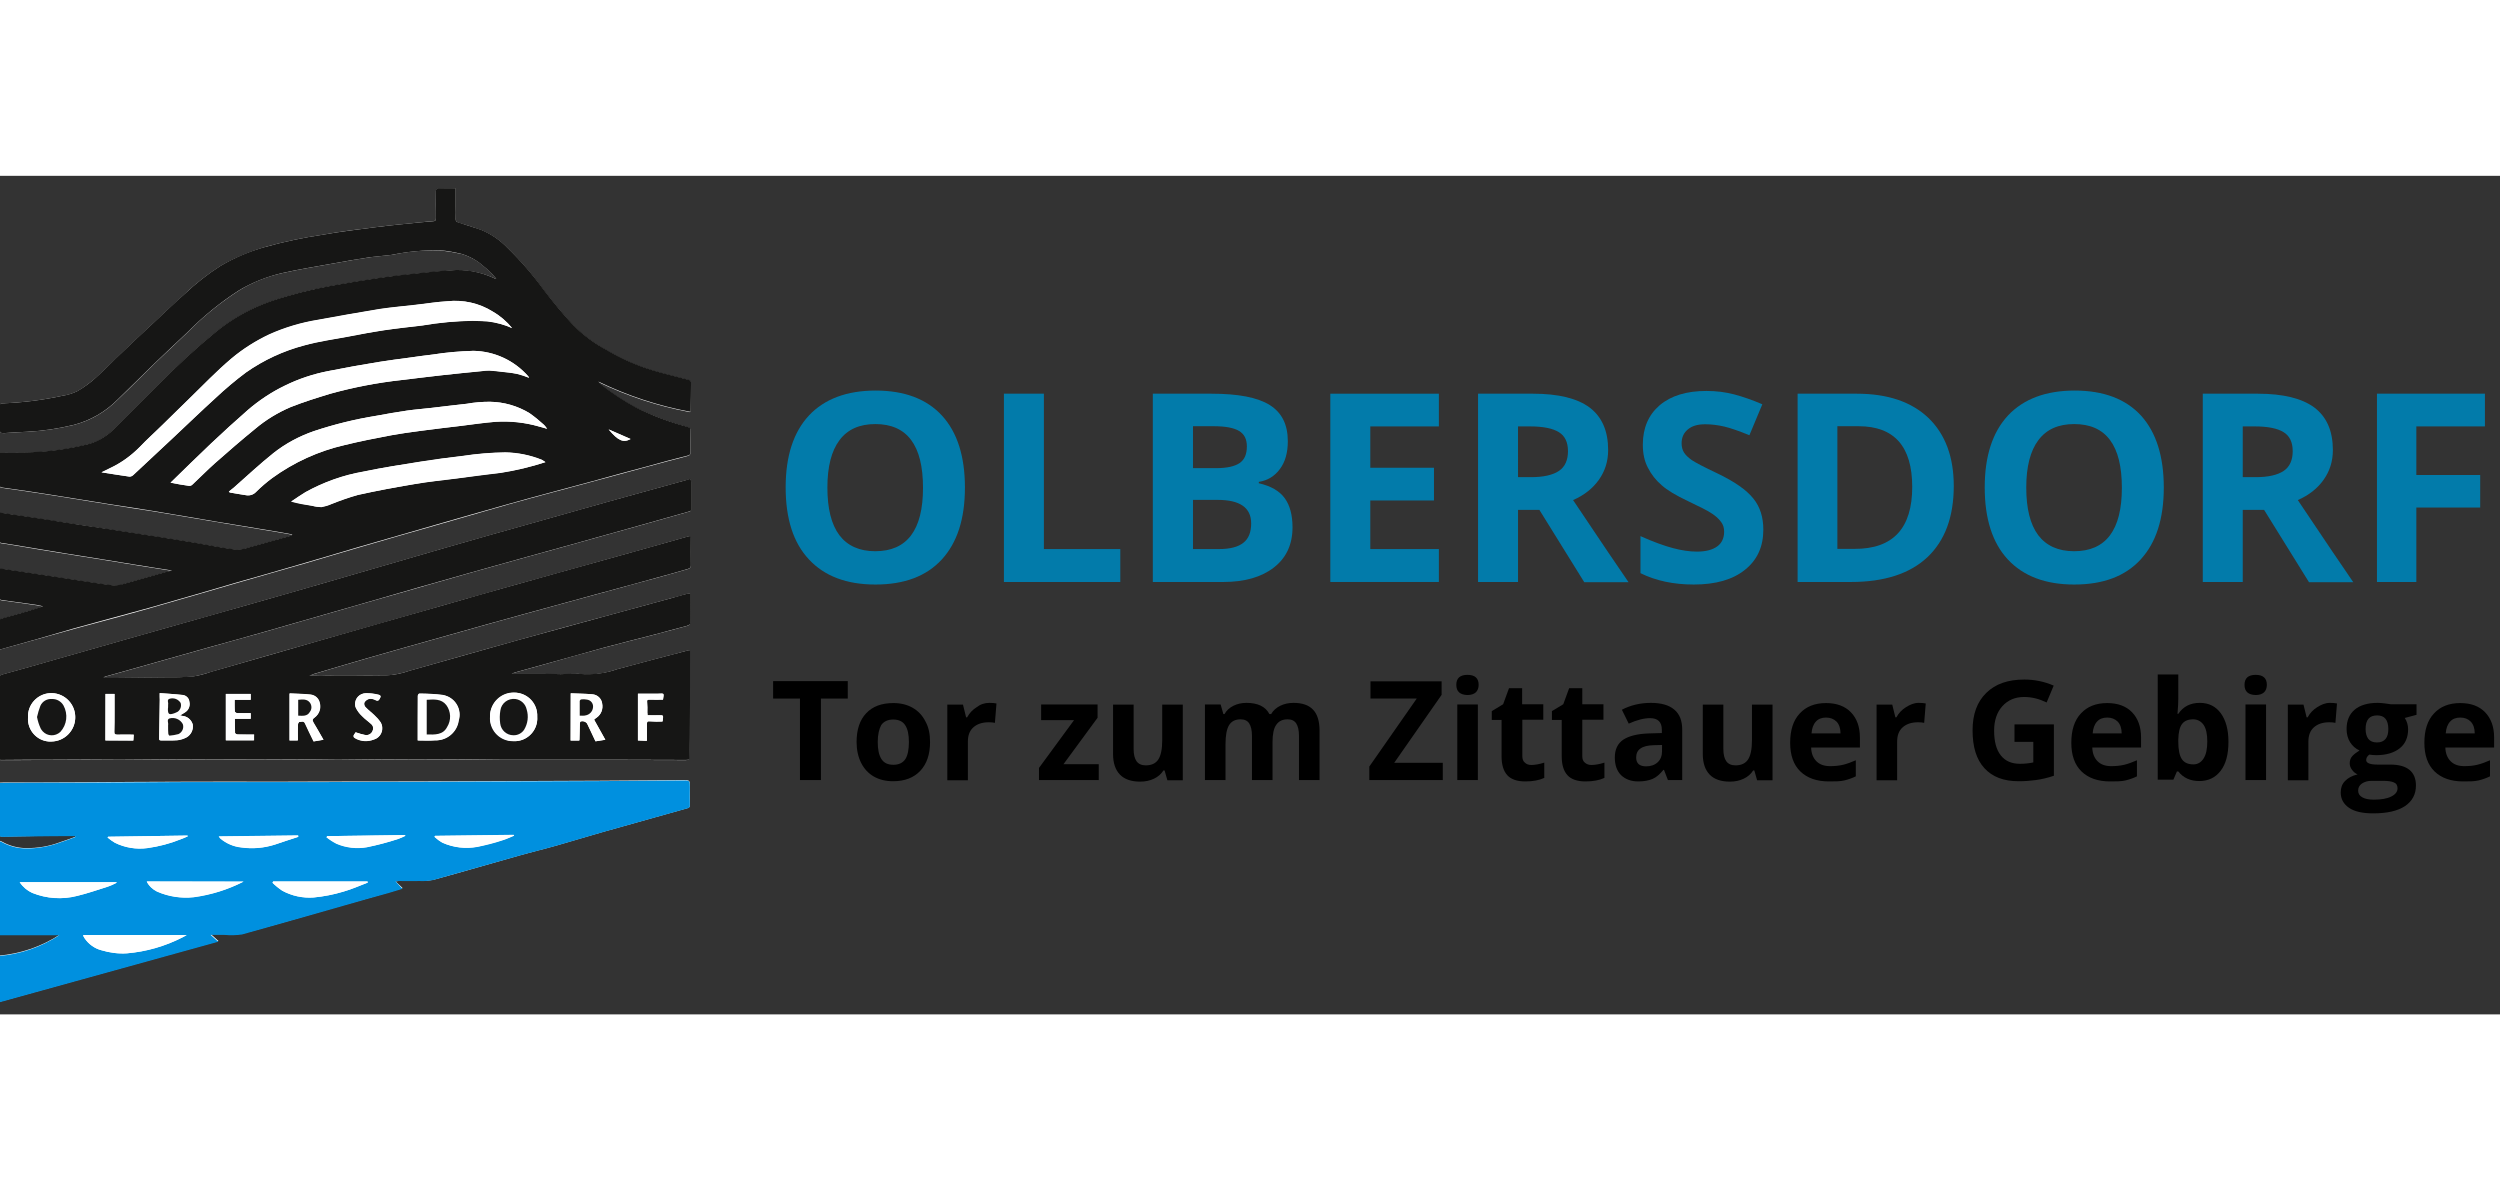 <?xml version="1.0" encoding="utf-8" standalone="no"?><!-- Generator: Adobe Illustrator 28.0.0, SVG Export Plug-In . SVG Version: 6.00 Build 0)  --><svg xmlns="http://www.w3.org/2000/svg" xmlns:xlink="http://www.w3.org/1999/xlink" height="438" id="Ebene_1" preserveAspectRatio="xMidYMid meet" style="enable-background:new 0 0 1276 428;" version="1.1" viewBox="0 0 1276 428" width="920" x="0px" xml:space="preserve" y="0px">
<rect x="0" y="0" width="1276" height="428" fill="#333333" stroke="none"/>
<style type="text/css">
	.st0{enable-background:new    ;}
	.st1{fill:#027BAA;}
	.st2{clip-path:url(#SVGID_00000100376331377594773680000010536929084307952562_);}
	.st3{fill:#FFFFFF;}
	.st4{fill:#161615;}
	.st5{fill:#0090DF;}
</style>
<g class="st0">
	<path class="st1" d="M492.5,159.1c0,15.9-3.9,28.1-11.8,36.7s-19.2,12.8-33.9,12.8s-26-4.3-33.9-12.8C404.9,187.3,401,175,401,159   c0-16,4-28.2,11.9-36.7c7.9-8.4,19.3-12.7,34-12.7c14.8,0,26.1,4.3,33.9,12.8C488.6,130.9,492.5,143.2,492.5,159.1z M422.3,159.1   c0,10.7,2,18.8,6.1,24.3c4.1,5.4,10.2,8.2,18.3,8.2c16.3,0,24.4-10.8,24.4-32.4c0-21.7-8.1-32.5-24.3-32.5   c-8.1,0-14.2,2.7-18.3,8.2C424.4,140.3,422.3,148.4,422.3,159.1z"/>
	<path class="st1" d="M512.4,207.3v-96.1h20.4v79.3h39v16.8H512.4z"/>
	<path class="st1" d="M588.5,111.2h29.9c13.6,0,23.5,1.9,29.7,5.8c6.2,3.9,9.2,10,9.2,18.5c0,5.7-1.3,10.5-4,14.1   c-2.7,3.7-6.3,5.9-10.8,6.6v0.7c6.1,1.4,10.5,3.9,13.2,7.6c2.7,3.7,4,8.7,4,14.9c0,8.8-3.2,15.6-9.5,20.5   c-6.3,4.9-14.9,7.4-25.8,7.4h-36V111.2z M608.9,149.2h11.8c5.5,0,9.5-0.9,12-2.6c2.5-1.7,3.7-4.5,3.7-8.5c0-3.7-1.3-6.3-4-7.9   c-2.7-1.6-7-2.4-12.8-2.4h-10.7V149.2z M608.9,165.4v25.1h13.3c5.6,0,9.8-1.1,12.4-3.2c2.7-2.1,4-5.4,4-9.9c0-8-5.7-12-17.1-12   H608.9z"/>
	<path class="st1" d="M734.3,207.3H679v-96.1h55.4v16.7h-35V149h32.5v16.7h-32.5v24.8h35V207.3z"/>
	<path class="st1" d="M774.8,170.4v36.9h-20.4v-96.1h28c13.1,0,22.7,2.4,29,7.1c6.3,4.8,9.4,12,9.4,21.7c0,5.7-1.6,10.7-4.7,15.1   c-3.1,4.4-7.5,7.9-13.2,10.4c14.5,21.6,23.9,35.6,28.3,41.9h-22.6l-22.9-36.9H774.8z M774.8,153.8h6.6c6.4,0,11.2-1.1,14.3-3.2   c3.1-2.1,4.6-5.5,4.6-10.1c0-4.6-1.6-7.8-4.7-9.7c-3.1-1.9-8-2.9-14.6-2.9h-6.2V153.8z"/>
	<path class="st1" d="M900,180.6c0,8.7-3.1,15.5-9.4,20.5c-6.2,5-14.9,7.5-26.1,7.5c-10.3,0-19.3-1.9-27.2-5.8v-18.9   c6.5,2.9,12,4.9,16.5,6.1s8.6,1.8,12.3,1.8c4.5,0,7.9-0.9,10.3-2.6c2.4-1.7,3.6-4.3,3.6-7.6c0-1.9-0.5-3.6-1.6-5   c-1.1-1.5-2.6-2.9-4.6-4.2c-2-1.4-6.2-3.5-12.5-6.5c-5.9-2.8-10.3-5.4-13.2-8c-2.9-2.5-5.3-5.5-7-8.9c-1.8-3.4-2.6-7.3-2.6-11.8   c0-8.5,2.9-15.2,8.6-20.1c5.8-4.9,13.7-7.3,23.9-7.3c5,0,9.8,0.6,14.3,1.8s9.3,2.9,14.2,5l-6.6,15.8c-5.1-2.1-9.4-3.6-12.7-4.4   c-3.4-0.8-6.7-1.2-9.9-1.2c-3.9,0-6.8,0.9-8.9,2.7c-2.1,1.8-3.1,4.1-3.1,7c0,1.8,0.4,3.4,1.2,4.7c0.8,1.3,2.2,2.6,4,3.9   c1.8,1.2,6.1,3.5,12.9,6.7c9,4.3,15.1,8.6,18.5,12.9C898.4,169,900,174.3,900,180.6z"/>
	<path class="st1" d="M997.2,158.3c0,15.8-4.5,27.9-13.5,36.4c-9,8.4-22,12.6-39,12.6h-27.2v-96.1h30.2c15.7,0,27.9,4.1,36.6,12.4   C992.9,131.9,997.2,143.5,997.2,158.3z M976,158.8c0-20.6-9.1-31-27.4-31h-10.8v62.6h8.7C966.2,190.5,976,179.9,976,158.8z"/>
	<path class="st1" d="M1104.4,159.1c0,15.9-3.9,28.1-11.8,36.7s-19.2,12.8-33.9,12.8s-26-4.3-33.9-12.8s-11.8-20.8-11.8-36.8   c0-16,4-28.2,11.9-36.7c7.9-8.4,19.3-12.7,34-12.7c14.8,0,26.1,4.3,33.9,12.8C1100.5,130.9,1104.4,143.2,1104.4,159.1z    M1034.2,159.1c0,10.7,2,18.8,6.1,24.3c4.1,5.4,10.2,8.2,18.3,8.2c16.3,0,24.4-10.8,24.4-32.4c0-21.7-8.1-32.5-24.3-32.5   c-8.1,0-14.2,2.7-18.3,8.2C1036.3,140.3,1034.2,148.4,1034.2,159.1z"/>
	<path class="st1" d="M1144.7,170.4v36.9h-20.4v-96.1h28c13.1,0,22.7,2.4,29,7.1c6.3,4.8,9.4,12,9.4,21.7c0,5.7-1.6,10.7-4.7,15.1   c-3.1,4.4-7.5,7.9-13.2,10.4c14.5,21.6,23.9,35.6,28.3,41.9h-22.6l-22.9-36.9H1144.7z M1144.7,153.8h6.6c6.4,0,11.2-1.1,14.3-3.2   c3.1-2.1,4.6-5.5,4.6-10.1c0-4.6-1.6-7.8-4.7-9.7c-3.1-1.9-8-2.9-14.6-2.9h-6.2V153.8z"/>
	<path class="st1" d="M1233.3,207.3h-20.1v-96.1h55.1v16.7h-35v24.8h32.6v16.6h-32.6V207.3z"/>
</g>
<g id="Gruppe_1285" transform="translate(212 15.227)">
	<g>
		<defs>
			<rect height="415.7" id="SVGID_1_" width="353.7" x="-213" y="-8.9"/>
		</defs>
		<clipPath id="SVGID_00000124145051153058333240000005818339648733529515_">
			<use style="overflow:visible;" xlink:href="#SVGID_1_"/>
		</clipPath>
		<g id="Gruppe_1284" style="clip-path:url(#SVGID_00000124145051153058333240000005818339648733529515_);">
			<path class="st3" d="M-212.5,226.7c13.2-3.7,26-7.2,38.8-10.8c12.9-3.5,25.9-6.9,38.8-10.6     c14.9-4.2,29.6-8.6,44.5-12.9c11.4-3.3,22.7-6.5,34.1-9.8c9-2.6,18-5.4,27.1-8c13.4-3.9,26.8-7.8,40.2-11.6     c12.2-3.5,24.5-7.1,36.8-10.6c14.2-4,28.5-7.7,42.8-11.6c9.3-2.5,18.7-5.1,28-7.6c6.8-1.8,13.5-3.7,20.3-5.4     c1.1-0.3,1.5-0.7,1.5-1.7c0-3.2,0-6.5,0.1-9.7c0.1-2.8,0.1-2.8-2.6-3.6c-8.7-2.4-17.1-5.6-25.2-9.5c-6.3-3.4-12.3-7.4-18-11.8     c-0.5-0.4-1-0.9-1.4-1.5c14.9,7.2,30.7,12.4,46.9,15.4c0.1-0.2,0.2-0.4,0.2-0.6c0.1-4.8,0.2-9.7,0.2-14.5c0-0.4-0.7-1.1-1.1-1.2     c-6.1-1.6-12.2-3-18.2-4.8c-8.4-2.5-16.5-6.1-24-10.6c-6-3.3-11.5-7.3-16.4-12.1c-5.3-5.8-10.3-11.9-15.2-18.1     C60.2,35.7,53.9,28.3,47,21.6c-3.8-4-8.4-7.1-13.5-9.2c-3.8-1.3-7.6-2.6-11.4-3.7c-1.1-0.3-1.5-0.8-1.5-1.9c0.1-2.1,0-4.3,0-6.4     v-9.2c-3.2,0-6.2,0-9.2,0.1c-0.4,0.1-0.8,0.5-0.9,1c-0.1,4.7-0.1,9.3,0,14C10.6,7.6,10,7.9,8.8,8c-2,0.1-4,0.3-6.1,0.5     C-4.9,9.3-12.7,10-20.3,11c-8.9,1.1-17.9,2.2-26.7,3.8c-10.1,1.5-20.2,3.6-30,6.4c-7.8,2.3-15.3,5.5-22.3,9.5     c-6.6,4.2-12.8,9-18.4,14.4c-5.7,5.1-11.1,10.3-16.7,15.5c-5.1,4.8-10.3,9.6-15.4,14.5c-4.3,4.1-8.5,8.5-13,12.5     c-2.9,2.6-6.1,5-9.5,7c-2.4,1.2-5,2-7.6,2.4c-10.1,2.2-20.3,3.5-30.6,3.9c-1.4,0.1-1.6,0.5-1.6,1.7c0.1,3.8,0.1,7.6,0,11.4     c-0.1,1.6,0.5,2.2,2.1,2.1c4-0.3,8-0.5,12-0.7c8-0.4,15.9-1.6,23.7-3.5c8.5-2.2,16.3-6.7,22.5-13c6.4-6,12.5-12.3,18.8-18.4     c5.5-5.3,11.1-10.4,16.6-15.7c8-8.2,17-15.5,26.7-21.7c6.6-4,13.9-6.9,21.4-8.6c9.1-2.1,18.4-3.5,27.6-5.2     c5.9-1.1,11.9-2.1,17.8-3c3.6-0.5,7.3-0.7,11-1.2c8.3-1.8,16.7-2.5,25.2-2.2c3.5,0.4,7,1,10.5,1.8c4.2,1.3,8.2,3.5,11.4,6.5     c1.2,0.9,2.3,1.9,3.3,2.9c1,1,2,2.2,3,3.3c-0.5,0-0.9-0.2-1.3-0.4c-6.9-3.2-14.5-4.5-22.1-3.9C12,33.6,6.1,34.2,0.3,34.8     C-5.9,35.5-12,36.1-18.1,37c-8.4,1.2-16.7,2.6-25,4.1c-10.5,1.9-20.8,4.5-30.8,7.9c-10.3,3.6-19.8,9-28.3,15.9     c-9.6,7.9-18.8,16.3-27.5,25.2c-7.8,7.7-15.5,15.5-23.3,23.2c-3.6,3.9-8.1,6.8-13.2,8.4c-11,2.8-22.3,4.3-33.7,4.4     c-4,0.1-8.1,0-12.4,0c0,5.8,0,11.4,0,17c0,0.3,0.6,0.8,0.9,0.9c4,0.6,8,1.1,12.1,1.7c7.5,1.1,15,2.3,22.4,3.5     c7,1.1,14.1,2.3,21.1,3.4c7.3,1.2,14.5,2.3,21.8,3.4c7.7,1.3,15.5,2.6,23.2,3.9c6.2,1,12.3,2.1,18.5,3.1     c7.8,1.3,15.7,2.6,23.5,3.9c2,0.3,4,0.7,6,1.1c-0.2,0.3-0.5,0.6-0.9,0.7c-7,1.9-13.9,3.9-20.9,5.8c-2.3,0.8-4.8,1.3-7.2,1.2     c-7.2-0.9-14.3-2.4-21.4-3.6c-7.2-1.2-14.5-2.4-21.8-3.5c-7.5-1.2-15.1-2.3-22.6-3.5c-6.8-1.1-13.7-2.1-20.5-3.1     c-6.9-1.1-13.8-2.1-20.6-3.2c-4.5-0.7-8.9-1.3-13.7-2c0,5.1,0,9.9,0,14.7c0,0.3,0.6,0.8,0.9,0.8c2.3,0.4,4.6,0.7,7,1.1     c8.2,1.4,16.4,2.8,24.7,4.1c7.3,1.2,14.6,2.3,21.9,3.5c5.1,0.8,10.2,1.7,15.3,2.5c6,0.9,12,1.9,18.4,2.9     c-1.5,0.4-2.6,0.6-3.7,0.9c-6.8,1.9-13.7,3.9-20.5,5.8c-1.8,0.7-3.7,1-5.6,0.9c-6.3-0.7-12.5-1.8-18.7-2.7     c-6.3-1-12.7-1.9-19-2.9l-19.2-2.9c-0.8-0.1-1.5-0.2-1.5,1.1c0,4.4,0,8.8-0.1,13.2c0,1.1,0.4,1.5,1.5,1.7c6,0.8,12,1.6,17.9,2.5     c1.1,0.2,2.1,0.4,3.1,0.7c-7.1,2.3-14.1,4.3-21.1,6.2c-1.1,0.3-1.5,0.7-1.5,1.9c0.1,3.1,0.1,6.3,0.1,9.4V226.7 M-54.1,239.9     c0.7-0.3,1.3-0.6,1.9-0.7c9-2.7,18-5.4,27.1-8c14-4,28-8,42-11.9c12.6-3.6,25.3-7.1,37.9-10.6c12-3.3,24-6.6,36.1-9.9     c11.1-3,22.2-6.1,33.3-9.1c4.8-1.3,9.7-2.7,14.5-4.1c0.9-0.3,1.9-0.5,1.8-1.9c-0.1-4.5,0-9.1,0-13.7c0-1.1-0.2-1.5-1.4-1.1     c-12.3,3.5-24.6,7-37,10.4c-19.1,5.3-38.2,10.7-57.3,16c-9.5,2.7-19,5.4-28.4,8.1c-22.3,6.4-44.6,12.8-66.9,19.1     c-18,5.1-35.9,10.3-53.9,15.5c-3,1-6.1,1.8-9.3,2.4c-4.1,0.3-8.2,0.5-12.4,0.4c-9.6,0.1-19.1,0.2-28.7,0.3c-1.4,0-2.8,0-4.4,0     c0.4-0.4,0.5-0.5,0.6-0.6c3.9-1.1,7.8-2.2,11.8-3.3c13.6-3.8,27.1-7.7,40.7-11.5c9.8-2.8,19.5-5.4,29.3-8.2     c16.7-4.8,33.4-9.6,50.1-14.4c18.5-5.3,37-10.6,55.5-15.9c16.6-4.7,33.3-9.3,49.9-13.9c11.8-3.3,23.6-6.6,35.4-9.9     c8.5-2.4,17-4.8,25.5-7.2c0.9-0.2,1.2-0.5,1.2-1.5c-0.1-4.4,0-8.8,0-13.2c-0.1-0.7-0.3-1.4-0.5-2c-0.8,0.3-1.4,0.5-2,0.6     c-13.3,3.7-26.6,7.3-39.8,11c-11.3,3.2-22.7,6.4-34,9.6c-16.6,4.7-33.1,9.3-49.7,14.1c-19.7,5.7-39.4,11.5-59.2,17.2     c-13.1,3.8-26.3,7.6-39.4,11.3c-14.4,4.1-28.7,8.2-43.1,12.2l-22.2,6.3l-39.6,11.3c-7.3,2.1-14.7,4.2-22,6.2     c-1.3,0.4-1.8,0.9-1.7,2.2c0.1,1.6,0.1,3.2,0,4.8c-0.1,3.7-0.2,7.5-0.3,11.2c0,3.5,0.2,7,0.1,10.5c0,4.5-0.1,9.1-0.2,13.7     c0,0.9,0.3,1.3,1.2,1.3c7.5,0,15,0,22.5-0.1c7,0,14-0.1,21-0.1c5.8,0,11.6,0.1,17.3,0.1c8.7,0,17.5-0.2,26.2-0.2     c7.3,0,14.7,0.1,21.9,0.1c7.1,0,14.2,0.1,21.3,0c7.9,0,15.8-0.1,23.7-0.1c6,0,12,0.2,18,0.2c6.6,0,13.3-0.2,20-0.2     c6.6,0,13.3,0.1,20,0.1c8,0,16.1-0.1,24.1-0.1c6.8,0,13.6,0.2,20.4,0.2c10.6,0,21.1,0,31.7,0c20.5,0,41,0,61.5,0.1     c1.2,0,1.7-0.3,1.7-1.5c0-3.1,0.2-6.3,0.2-9.4c0-13.2,0.1-26.3,0.1-39.5c0-1.8,0-3.6,0-5.5c-0.4,0-0.7,0-1.1,0     c-12.1,3.2-24.1,6.3-36.2,9.6c-5.4,1.9-11,2.8-16.7,2.5c-1.9-0.2-3.7-0.3-5.6-0.2c-2.1,0-4.2,0.2-6.4,0.2c-2.8,0-5.7-0.2-8.5-0.2     c-5.5,0-11,0-16.5,0c0.6-0.2,1.1-0.5,1.8-0.7c4.7-1.3,9.4-2.6,14.1-3.9c10.2-2.9,20.4-5.8,30.7-8.6c8.5-2.3,17-4.4,25.5-6.6     c5.7-1.5,11.5-3.1,17.2-4.6c1.3-0.3,2.1-0.9,2-2.5c-0.1-3.2,0-6.4,0-9.6c0-1.5,0-2.9,0-4.5c-0.6,0-1.2,0.1-1.9,0.2     c-2.4,0.7-4.8,1.4-7.2,2c-10.1,2.8-20.3,5.5-30.4,8.3c-16.3,4.4-32.6,8.8-48.9,13.4c-18.4,5.1-36.8,10.4-55.2,15.6     c-3.7,1.3-7.5,2-11.3,2.3c-6,0-12,0-18,0.1c-3,0-6,0-9,0c-2.2,0-4.4,0-6.6,0.1C-50.1,239.9-52.1,239.9-54.1,239.9 M-10.1,344.9     c0.7-0.1,1.4-0.2,2.1-0.3c3.4,0,6.7,0.1,10.1,0c2.4,0.1,4.7-0.1,7-0.5c14.7-4,29.2-8.3,43.8-12.4c6.3-1.8,12.7-3.3,19-5.1     c8.1-2.3,16.1-4.8,24.3-7.1c14.2-4,28.5-8,42.7-12c0.8-0.1,1.3-0.8,1.2-1.6c0,0,0,0,0-0.1c0-3.1,0-6.2,0-9.2c0-3.4,0-3.4-3.5-3.4     c-14.2,0.1-28.4,0.2-42.6,0.3c-23.2,0.1-46.5,0.2-69.7,0.3c-14.9,0.1-29.8,0-44.6,0.1c-17.2,0-34.4,0-51.6,0.1     c-15.2,0-30.3-0.1-45.5,0c-17.4,0-34.8,0.2-52.2,0.3c-13.5,0.1-27,0.1-40.5,0.1c-0.8,0-1.6,0.1-2.2,0.1c0,2.2,0,4.2,0,6.2     c-0.1,6.4-0.2,12.9-0.3,19.3c0,1.5,0.5,2.1,2,2c6.2-0.1,12.4-0.2,18.7-0.3c5.2,0,10.5,0,15.7-0.1h2.7l0,0.5     c-2.5,0.9-5,1.9-7.6,2.7c-5.7,2.2-11.8,3.2-17.9,3.1c-4.2-0.1-8.3-1.2-12-3.3c-1.2-0.7-1.6-0.4-1.6,1.1c0,5.4,0,10.8,0,16.2     c0,9.6-0.1,19.2-0.2,28.8c0,0.5,0,0.9,0,1.5h31.1c-9.4,6.1-20.1,9.7-31.2,10.6v23.7l112.4-31.2l-3.9-3.5c2.7,0,4.9,0,7.1,0     c3,0.3,5.9,0.2,8.9-0.2c17.4-4.7,34.6-9.7,51.9-14.7c7.6-2.1,15.2-4.2,22.7-6.4c2.3-0.7,4.7-1.4,7.3-2.2L-10.1,344.9" id="Pfad_9032"/>
			<path class="st4" d="M-212.5,226.7V222c0-3.1,0.1-6.3,0-9.4c-0.2-0.9,0.4-1.7,1.3-1.9c0,0,0.1,0,0.1,0     c7-1.9,14-3.9,21.1-6.2c-1-0.2-2.1-0.5-3.1-0.7c-6-0.8-11.9-1.7-17.9-2.5c-1.1-0.1-1.5-0.6-1.5-1.7c0.1-4.4,0.1-8.8,0.1-13.2     c0-1.3,0.7-1.2,1.5-1.1l19.2,2.9c6.3,1,12.7,1.9,19,2.9c6.2,0.9,12.5,2,18.7,2.7c1.9,0,3.8-0.3,5.6-0.9     c6.9-1.9,13.7-3.9,20.5-5.8c1.1-0.3,2.2-0.5,3.7-0.9c-6.4-1-12.4-1.9-18.4-2.9c-5.1-0.8-10.2-1.7-15.3-2.5     c-7.3-1.2-14.6-2.3-21.9-3.5c-8.2-1.4-16.4-2.7-24.7-4.1c-2.3-0.4-4.6-0.7-7-1.1c-0.4-0.1-0.9-0.5-0.9-0.8c-0.1-4.8,0-9.7,0-14.7     c4.8,0.7,9.3,1.4,13.7,2c6.9,1,13.8,2.1,20.6,3.2c6.9,1.1,13.6,2.1,20.5,3.1c7.5,1.2,15.1,2.3,22.6,3.5     c7.3,1.1,14.5,2.3,21.8,3.5c7.1,1.2,14.2,2.7,21.4,3.6c2.5,0.1,4.9-0.4,7.2-1.2c7-1.9,13.9-3.9,20.9-5.8c0.4-0.1,0.7-0.4,0.9-0.7     c-2-0.4-4-0.7-6-1.1c-7.8-1.3-15.7-2.6-23.5-3.9c-6.2-1-12.3-2-18.5-3.1c-7.7-1.3-15.5-2.6-23.2-3.9c-7.3-1.2-14.5-2.3-21.8-3.4     c-7-1.1-14.1-2.3-21.1-3.4c-7.5-1.2-15-2.4-22.4-3.5c-4-0.6-8-1.1-12.1-1.7c-0.3-0.1-0.9-0.6-0.9-0.9c-0.1-5.6,0-11.2,0-17     c4.3,0,8.4,0.1,12.4,0c11.4-0.1,22.7-1.6,33.7-4.4c5.1-1.6,9.6-4.5,13.2-8.4c7.8-7.7,15.5-15.5,23.3-23.2     c8.7-8.9,17.9-17.3,27.5-25.2c8.4-6.9,18-12.3,28.3-15.9c10.1-3.4,20.4-6,30.8-7.9c8.3-1.5,16.6-2.9,25-4.1     c6.1-0.9,12.2-1.6,18.3-2.2c5.9-0.6,11.8-1.3,17.7-1.6c7.6-0.7,15.2,0.7,22.1,3.9c0.4,0.3,0.8,0.4,1.3,0.4c-1-1.1-1.9-2.3-3-3.3     c-1-1-2.1-2-3.3-2.9c-3.3-3-7.2-5.2-11.5-6.5c-3.4-0.8-6.9-1.5-10.4-1.8C4.7,22.6-3.7,23.4-12,25.1c-3.6,0.5-7.3,0.7-11,1.2     c-6,0.9-11.9,1.9-17.8,3c-9.2,1.7-18.5,3.1-27.6,5.2c-7.5,1.8-14.8,4.7-21.4,8.6c-9.7,6.2-18.6,13.5-26.7,21.7     c-5.5,5.2-11.1,10.4-16.6,15.7c-6.3,6.1-12.4,12.3-18.8,18.4c-6.2,6.3-14,10.8-22.5,13c-7.8,1.9-15.7,3.1-23.7,3.5     c-4,0.2-8,0.4-12,0.7c-1.5,0.1-2.1-0.4-2.1-2.1c0.1-3.8,0.1-7.6,0-11.4c0-1.2,0.2-1.7,1.6-1.7c10.3-0.4,20.6-1.7,30.6-3.9     c2.6-0.4,5.2-1.2,7.6-2.4c3.4-2,6.6-4.3,9.5-7c4.5-4,8.6-8.4,13-12.5c5.1-4.9,10.2-9.7,15.4-14.5c5.6-5.2,11-10.5,16.7-15.5     c5.7-5.4,11.8-10.2,18.4-14.4c7-4.1,14.5-7.3,22.3-9.5c9.9-2.8,19.9-4.9,30-6.4c8.9-1.6,17.8-2.6,26.7-3.8     c7.7-1,15.4-1.7,23.1-2.5c2-0.2,4-0.3,6.1-0.5c1.2-0.1,1.8-0.3,1.7-1.9c-0.2-4.7-0.1-9.3,0-14c0.1-0.5,0.5-0.8,0.9-1     c3,0,6,0,9.2,0v9.2c0,2.1,0.1,4.3,0,6.4c-0.1,1.2,0.4,1.6,1.5,1.9c3.8,1.2,7.6,2.5,11.4,3.7c5.1,2.1,9.7,5.2,13.5,9.2     c6.9,6.7,13.2,14,18.8,21.8c4.8,6.2,9.8,12.3,15.2,18.1c4.9,4.8,10.4,8.9,16.4,12.1c7.5,4.5,15.6,8.1,24,10.6     c6,1.8,12.2,3.2,18.2,4.8c0.5,0.1,1.1,0.8,1.1,1.2c0,4.8-0.1,9.7-0.2,14.5c0,0.2-0.1,0.4-0.2,0.6c-16.3-3-32-8.2-46.9-15.4     c0.4,0.5,0.9,1,1.4,1.5c5.7,4.4,11.7,8.4,18,11.8c8.1,4,16.5,7.2,25.1,9.5c2.7,0.8,2.7,0.7,2.6,3.6c-0.1,3.2-0.1,6.5-0.1,9.7     c0,1.1-0.4,1.5-1.5,1.7c-6.8,1.7-13.6,3.5-20.3,5.4c-9.4,2.5-18.7,5-28,7.6c-14.3,3.9-28.6,7.6-42.8,11.6     c-12.3,3.4-24.5,7-36.8,10.5c-13.4,3.9-26.8,7.7-40.2,11.6c-9,2.6-18,5.4-27.1,8c-11.3,3.3-22.7,6.6-34.1,9.8     c-14.8,4.3-29.6,8.7-44.5,12.9c-12.9,3.6-25.9,7-38.8,10.6C-186.5,219.4-199.3,223-212.5,226.7 M49.4,62.5     c-2.8-3.4-6.1-6.2-9.9-8.4c-7-4.3-15.2-6.2-23.3-5.3C10.7,49.1,5.3,50-0.2,50.6c-6,0.7-12,1.2-18,2.1c-10.5,1.7-21,3.6-31.4,5.5     c-8.7,1.4-17.1,3.9-25.1,7.5C-81.6,69-88.1,73.1-93.9,78c-7.6,6.4-14.5,13.6-21.6,20.6c-4.6,4.4-9.1,8.9-13.7,13.4     c-3.8,3.7-7.8,7.3-11.5,11.2c-4.4,4.5-9.5,8.2-15.2,10.8c-1.3,0.7-2.7,1.3-4.3,2.1c5.1,0.8,9.7,1.5,14.3,2.2     c0.7,0,1.3-0.3,1.8-0.7c6.6-6.1,13.2-12.3,19.8-18.5c7.5-7,14.8-14.1,22.4-21c4.9-4.6,10-8.9,15.4-13c9.1-6.4,19.3-11.1,30-13.9     c7.2-2,14.7-3,22.1-4.4c6.2-1.2,12.4-2.3,18.6-3.3c6.4-0.9,12.8-1.6,19.3-2.4c8.5-1.4,17.1-2.2,25.7-2.4c2.5,0.1,5.1,0.1,7.6,0.3     C41.1,59.5,45.4,60.7,49.4,62.5 M-124.9,141.4c3.4,0.6,6.4,1.2,9.4,1.6c0.6,0,1.1-0.1,1.6-0.5c3.9-3.6,7.6-7.4,11.6-11     c6.8-6,13.6-11.9,20.6-17.6c5.4-4.6,11.5-8.3,18.1-11.1c6.6-2.6,13.4-4.8,20.2-6.8c11.9-3.3,24.1-5.7,36.4-7     c6.7-0.9,13.4-1.6,20.1-2.4c6.9-0.8,13.9-1.5,20.8-2.2c1.3-0.2,2.6-0.3,3.9-0.3c2,0.1,4,0.3,6.1,0.6c2.7,0.3,5.5,0.6,8.1,1.1     c2.1,0.6,4.1,1.2,6.1,2c-0.2-0.3-0.3-0.5-0.5-0.7c-7.1-8.1-17.2-12.8-28-13c-7,0.2-13.9,0.8-20.8,1.9C5,76.4,1.2,77-2.5,77.5     c-5.4,0.8-10.9,1.4-16.3,2.3c-8.5,1.4-17.1,2.9-25.5,4.6c-7.8,1.5-15.3,4-22.4,7.5c-6.8,3.3-13.1,7.5-18.8,12.4     c-6.4,5.6-12.7,11.3-18.8,17.1C-111.2,128-117.9,134.6-124.9,141.4 M-95.2,146l0.5,0.4c2.8,0.5,5.6,1,8.4,1.4     c1.8,0.3,3.6-0.3,4.9-1.6c2.6-2.6,5.4-5,8.4-7.2c11-8,23.6-13.8,36.9-16.8c7.9-1.9,15.8-3.5,23.8-5c5.1-1,10.2-1.6,15.3-2.3     c6.7-0.9,13.5-1.7,20.3-2.5c5.9-0.7,11.9-1.6,17.9-2.1c7.4-0.5,14.8,0.3,21.9,2.4c1.3,0.3,2.5,0.8,4.2,1.2     c-0.5-0.7-1-1.5-1.7-2.1c-2.3-2.1-4.7-4.1-7.3-5.9c-6.1-3.7-13.1-5.7-20.2-5.8c-3.9,0-7.8,0.3-11.7,1c-6,0.7-12,1.4-18,2.1     c-4.2,0.5-8.4,0.8-12.6,1.4c-5.2,0.7-10.3,1.6-15.4,2.6c-10.9,1.8-21.7,4.4-32.2,7.9c-7.4,2.6-14.4,6.3-20.6,11.2     C-79.5,132-86,138.1-92.7,144C-93.5,144.7-94.4,145.3-95.2,146 M66.4,130.9c-0.6-0.4-1.2-0.8-1.8-1.1c-6-2.4-12.3-3.7-18.7-3.8     c-7.3,0.1-14.5,0.7-21.7,1.8c-7.1,0.8-14.3,1.8-21.4,2.9c-9.8,1.5-19.6,3-29.3,5.1c-10.4,1.8-20.4,5.4-29.6,10.5     c-2.5,1.5-4.9,3.2-7.3,4.8c3.7,1,7.1,1.6,10.6,2.1c1.6,0.4,3.2,0.6,4.8,0.7c1.7-0.3,3.4-0.8,5-1.5c4.5-1.8,9-3.4,13.6-4.7     c9.7-2.2,19.4-4,29.2-5.6c7-1.2,14-1.9,21.1-2.8c7.6-1,15.1-2,22.7-2.9C51.4,135.2,59,133.3,66.4,130.9 M109.9,119.1l-11.2-4.9     C103.6,120,106.2,121.1,109.9,119.1" id="Pfad_9033"/>
			<path class="st4" d="M-54.1,239.9c2.1,0,4.1,0,6.1,0c2.2,0,4.4,0,6.6-0.1c3,0,6,0,9,0c6,0,12,0,18-0.1     c3.9-0.2,7.7-1,11.3-2.3c18.4-5.2,36.8-10.4,55.2-15.6c16.3-4.5,32.6-8.9,48.9-13.4c10.1-2.8,20.3-5.5,30.4-8.3     c2.4-0.7,4.8-1.4,7.2-2c0.6-0.1,1.2-0.2,1.9-0.2c0,1.6,0,3.1,0,4.5c0,3.2-0.1,6.4,0,9.6c0.1,1.6-0.7,2.1-2,2.5     c-5.7,1.5-11.5,3.1-17.2,4.6c-8.5,2.2-17,4.3-25.5,6.6c-10.2,2.8-20.4,5.8-30.7,8.6c-4.7,1.3-9.4,2.6-14.1,3.9     c-0.6,0.2-1.2,0.4-1.8,0.7c5.5,0,11,0,16.5,0c2.8,0,5.7,0.2,8.5,0.2c2.1,0,4.2-0.2,6.4-0.2c1.9,0,3.7,0.1,5.6,0.2     c5.7,0.2,11.4-0.6,16.7-2.5c12-3.3,24.1-6.4,36.2-9.6c0.4,0,0.7,0,1.1,0c0,1.8,0,3.6,0,5.5c0,13.2,0,26.3-0.1,39.5     c0,3.1-0.2,6.3-0.2,9.4c0,1.3-0.5,1.5-1.7,1.5c-20.5-0.1-41-0.1-61.5-0.1c-10.6,0-21.1,0-31.7,0c-6.8,0-13.6-0.2-20.4-0.2     c-8,0-16.1,0.1-24.1,0.1c-6.7,0-13.3-0.1-20-0.1s-13.3,0.2-20,0.2c-6,0-12-0.2-18-0.2c-7.9,0-15.8,0.1-23.7,0.1     c-7.1,0-14.2,0-21.3,0c-7.3,0-14.7-0.1-22-0.1c-8.7,0-17.5,0.2-26.2,0.2c-5.8,0-11.6-0.1-17.3-0.1c-7,0-14,0.1-21,0.1     c-7.5,0-15,0-22.5,0.1c-1,0-1.3-0.4-1.2-1.3c0.1-4.5,0.2-9.1,0.2-13.7c0-3.5-0.2-7-0.1-10.5c0-3.7,0.2-7.5,0.3-11.2     c0-1.6,0.1-3.2,0-4.8c-0.1-1.4,0.4-1.9,1.7-2.2c7.4-2,14.7-4.1,22-6.2l39.6-11.3l22.2-6.3c14.4-4.1,28.7-8.1,43.1-12.2     c13.1-3.7,26.3-7.5,39.4-11.3c19.7-5.7,39.4-11.5,59.2-17.2c16.5-4.8,33.1-9.4,49.7-14.1c11.3-3.2,22.6-6.4,34-9.6     c13.3-3.7,26.6-7.4,39.8-11c0.6-0.2,1.1-0.4,2-0.6c0.2,0.6,0.4,1.3,0.5,2c0,4.4-0.1,8.8,0,13.2c0,1-0.3,1.3-1.2,1.5     c-8.5,2.4-17,4.8-25.5,7.2c-11.8,3.3-23.6,6.6-35.4,9.9c-16.6,4.6-33.3,9.2-49.9,13.9c-18.5,5.2-37,10.5-55.5,15.9     c-16.7,4.8-33.4,9.6-50.1,14.4c-9.8,2.8-19.5,5.5-29.3,8.2c-13.6,3.8-27.1,7.7-40.7,11.5c-3.9,1.1-7.8,2.2-11.8,3.3     c-0.1,0-0.2,0.2-0.6,0.6c1.7,0,3,0,4.4,0c9.6-0.1,19.1-0.2,28.7-0.3c4.1,0.1,8.3-0.1,12.4-0.4c3.2-0.5,6.3-1.3,9.3-2.4     c18-5.1,35.9-10.3,53.9-15.5c22.3-6.4,44.6-12.8,66.9-19.1c9.5-2.7,18.9-5.5,28.4-8.1c19.1-5.4,38.2-10.7,57.3-16     c12.3-3.4,24.6-6.9,37-10.4c1.3-0.4,1.5,0,1.4,1.1c0,4.6-0.1,9.1,0,13.7c0,1.4-0.9,1.6-1.8,1.9c-4.8,1.4-9.6,2.8-14.5,4.1     c-11.1,3.1-22.2,6.1-33.3,9.1c-12,3.3-24,6.6-36.1,9.9c-12.7,3.5-25.3,7-37.9,10.6c-14,3.9-28,7.9-42,11.9     c-9,2.6-18.1,5.3-27.1,8C-52.8,239.4-53.4,239.7-54.1,239.9 M1.2,273c3.1,0,6,0.2,8.9-0.1c6.1,0.2,11.3-4.2,12.1-10.2     c1.6-5.4-1.5-11.1-7-12.7c-0.4-0.1-0.7-0.2-1.1-0.3c-4-0.5-8.1-0.7-12.1-0.7c-0.2,0-0.7,0.7-0.7,1.1C1.2,257.8,1.2,265.2,1.2,273      M-185.4,248.8c-6.5-0.2-12,4.9-12.3,11.4c0,0.3,0,0.6,0,0.9c-0.5,6.3,4.2,11.9,10.5,12.4c0.5,0,0.9,0,1.4,0     c6.8-0.1,12.3-5.7,12.2-12.5C-173.6,254.4-178.8,249-185.4,248.8 M49.9,273.3c6.4,0.4,11.9-4.5,12.3-10.9c0-0.5,0-1.1,0-1.6     c0.2-6.6-5.1-12.2-11.8-12.3c-6.6-0.2-12.2,5.1-12.3,11.8c0,0.2,0,0.3,0,0.5c-0.5,6.4,4.3,12,10.7,12.5     C49.2,273.3,49.5,273.3,49.9,273.3 M79.3,248.9v24.1h4.4c0-0.2,0.1-0.4,0.1-0.6c0.1-2.7,0.1-5.4,0.2-8.1c0-0.4,0.1-0.7,0.3-1     c1.2-0.5,2.6-0.1,3.4,1c1.5,3,2.9,6.1,4.3,9.1l5-0.8l-5.7-10.2c0.1-0.2,0.2-0.4,0.3-0.4c0.4-0.3,0.7-0.5,1.1-0.8     c2.2-1.6,3.2-4.3,2.7-7c-0.3-2.6-2.4-4.7-5.1-4.8C86.7,249.1,83.1,249.1,79.3,248.9 M-130.5,248.8c0,1.5,0,2.4,0,3.3     c-0.1,6.5-0.2,13.1-0.3,19.6c0,0.7-0.1,1.3,1,1.2c2.7-0.1,5.5,0.1,8.2-0.1c1.7-0.2,3.3-0.7,4.8-1.5c2.3-1.3,3.6-3.9,3.1-6.6     c-0.7-2.4-2.8-4.1-5.2-4.3c-0.3-0.1-0.6-0.2-1.3-0.3c1-0.6,1.8-1,2.5-1.5c1.8-1.1,2.8-3.3,2.3-5.4c-0.1-1.8-1.6-3.3-3.4-3.5     C-122.6,249.3-126.4,249.1-130.5,248.8 M-46.9,272.6c-1.8-3-3.3-5.9-5.1-8.5c-0.9-1.4-0.7-2,0.6-2.9c2.2-1.7,3.2-4.5,2.5-7.2     c-0.4-2.4-2.3-4.2-4.7-4.4c-3.5-0.4-7.1-0.4-10.7-0.6v24h4.2c0-2.7,0-5.3,0-7.9c0.1-0.6,0.3-1.2,0.7-1.6c1,0.2,2.3-0.8,3,0.8     c1.4,3.1,2.9,6.1,4.4,9.2L-46.9,272.6 M-82.3,269.9c-2.9,0-5.7,0-8.5,0c-0.4,0-1.3-0.5-1.3-0.8c-0.1-2.3-0.1-4.7-0.1-7.2h8.1V259     c-2.4,0-4.6,0-6.9,0c-0.4,0-1.2-0.5-1.2-0.8c-0.1-2-0.1-3.9-0.1-6h8.2v-3h-12.7v23.7h14.3L-82.3,269.9z M-30.5,268.8     c-0.2,0.2-0.3,0.5-0.5,0.7c-1,1.2-0.8,1.9,0.6,2.6c2.9,1.5,6.2,1.6,9.2,0.4c3.1-0.9,4.9-4.3,4-7.4c-0.1-0.4-0.3-0.8-0.5-1.2     c-1-1.4-2.1-2.7-3.3-3.8c-1.5-1.4-3.1-2.6-4.5-4.1c-0.6-0.6-0.8-1.5-0.6-2.3c0.5-0.9,1.4-1.6,2.4-1.9c1.1-0.2,2.3,0,3.3,0.6     c1.6,0.8,2-0.3,2.4-1.2c0.7-1.2-0.5-1.5-1.2-1.6c-1.9-0.5-4-0.7-6-0.7c-3.1,0-5.6,2.4-5.6,5.5c0,0.5,0.1,1,0.2,1.5     c0.8,1.8,2,3.4,3.4,4.7c1.4,1.5,3.2,2.7,4.7,4.1c1,0.9,1.2,2.3,0.6,3.5c-0.6,1.4-2,2.2-3.5,2.1C-27,269.9-28.8,269.4-30.5,268.8      M118.5,260.1c0-0.4-0.1-0.8-0.1-1.3c0.1-1.7,0-3.5-0.1-5.2c-0.2-1.3,0.3-1.5,1.4-1.4c2.2,0.1,4.4,0,6.7,0c0.5-3.5,0.7-3.1-2.5-3     c-0.9,0-1.8,0-2.6,0h-7.7V273l4.5,0.2c0.1-0.2,0.1-0.4,0.1-0.7c0-2.6,0-5.3,0-7.9c0-1,0.1-1.6,1.5-1.4c2.1,0.1,4.3,0.2,6.4,0.1     c0.1-0.3,0.2-0.6,0.2-0.9c0.3-2.3,0.3-2.3-2-2.3C122.4,260.2,120.5,260.1,118.5,260.1 M-158.2,273h14.3c0.1-1,0.1-1.9,0.2-3     c-2.9,0-5.7-0.1-8.4,0c-1.2,0-1.6-0.3-1.5-1.5c0.1-3.2,0.1-6.5,0.1-9.8c0-3.2,0-6.3,0-9.5h-4.6L-158.2,273z" id="Pfad_9034"/>
			<path class="st5" d="M-10.1,344.9l3.5,3.8c-2.6,0.8-5,1.5-7.3,2.2c-7.6,2.1-15.2,4.2-22.7,6.4     c-17.3,4.9-34.6,9.9-51.9,14.7c-2.9,0.4-5.9,0.5-8.9,0.2c-2.2,0-4.4,0-7.1,0l3.9,3.5L-213,406.8V383c11.1-0.8,21.9-4.5,31.2-10.6     h-31.1c0-0.6,0-1,0-1.5c0.1-9.6,0.1-19.2,0.2-28.8c0-5.4,0-10.8,0-16.2c0-1.5,0.4-1.8,1.6-1.1c3.7,2.1,7.8,3.2,12,3.3     c6.1,0.1,12.2-1,17.9-3.1c2.5-0.8,5.1-1.8,7.6-2.7l0-0.5h-2.6c-5.2,0-10.5,0-15.7,0.1c-6.2,0.1-12.4,0.1-18.7,0.3     c-1.5,0-2.1-0.5-2-2c0.1-6.4,0.2-12.9,0.3-19.3c0-2,0-3.9,0-6.2c0.6,0,1.4-0.1,2.2-0.1c13.5-0.1,27-0.1,40.5-0.1     c17.4-0.1,34.8-0.2,52.2-0.3c15.2,0,30.3,0,45.5,0c17.2,0,34.4,0,51.6-0.1c14.9,0,29.8,0,44.6-0.1c23.2-0.1,46.5-0.2,69.7-0.3     c14.2-0.1,28.4-0.2,42.6-0.3c3.4,0,3.5-0.1,3.5,3.4c0,3.1-0.1,6.2,0,9.2c0.1,0.8-0.4,1.5-1.1,1.6c0,0,0,0-0.1,0     c-14.2,4-28.5,8-42.7,12c-8.1,2.3-16.1,4.8-24.3,7.1c-6.3,1.8-12.7,3.3-19,5.1c-14.6,4.1-29.2,8.3-43.8,12.4     c-2.3,0.5-4.7,0.6-7,0.5c-3.4,0.1-6.7,0-10.1,0C-8.7,344.7-9.4,344.8-10.1,344.9 M-169.5,372.3c0,0.2,0,0.5,0.1,0.7     c0.2,0.3,0.4,0.7,0.6,1c2,2.9,5,5.1,8.4,6c4.3,1.3,8.7,1.9,13.2,1.6c9.8-0.9,19.4-3.6,28.2-8.1c0.7-0.3,1.3-0.7,2.2-1.2     L-169.5,372.3z M-87.7,345h-49.4c1.1,2.2,3,4,5.2,5.1c5.9,2.6,12.4,3.6,18.8,2.9C-104.2,351.8-95.6,349.1-87.7,345 M-24.3,345.5     l-0.1-0.5h-48.2l-0.3,0.6c1.5,1.5,3.2,2.8,4.9,4c4.9,2.7,10.5,3.9,16.1,3.5c5.1-0.5,10.2-1.5,15.2-3     C-32.5,348.9-28.5,347.1-24.3,345.5 M-152.5,345.6l-0.2-0.3h-49.3c1.6,2.4,3.9,4.3,6.5,5.5c7.3,2.9,15.3,3.5,22.8,1.5     c5.2-1.2,10.2-3,15.3-4.6C-155.7,347.2-154.1,346.5-152.5,345.6 M-156.8,322.1l-0.3,0.4c1.2,1,2.4,1.9,3.8,2.7     c5.1,2.5,10.9,3.5,16.5,2.7c5.8-0.8,11.6-2.3,17-4.5c1.2-0.4,2.4-1,3.6-1.5l-0.1-0.4L-156.8,322.1 M-45,321.8l-0.4,0.6     c1.6,1.3,3.3,2.4,5.1,3.3c4.9,2.1,10.3,2.7,15.5,1.8c5.4-1.1,10.7-2.5,15.9-4.2c1.3-0.5,2.5-1,3.7-1.6l-0.1-0.4L-45,321.8      M10.1,321.7l-0.3,0.5c1.3,1.2,2.6,2.2,4.1,3c5.6,2.5,11.8,3.2,17.8,2.1c4.3-0.9,8.5-1.9,12.6-3.3c2.1-0.6,4-1.6,6.1-2.4     l-0.1-0.4L10.1,321.7 M-59.8,322.2l-0.1-0.7l-40.5,0.5c0.3,0.4,0.6,0.8,0.9,1.1c3,2.5,6.7,4.1,10.6,4.5     c5.8,0.8,11.7,0.3,17.3-1.5C-67.6,324.7-63.7,323.4-59.8,322.2" id="Pfad_9035"/>
			<path class="st3" d="M49.4,62.5c-4-1.8-8.3-2.9-12.6-3.4c-2.5-0.2-5.1-0.2-7.6-0.3c-8.6,0.1-17.2,0.9-25.7,2.4     C-3,62-9.4,62.6-15.8,63.6c-6.2,0.9-12.4,2.1-18.6,3.3c-7.4,1.4-14.9,2.4-22.1,4.4c-10.7,2.8-20.9,7.5-30,13.9     c-5.4,4-10.5,8.3-15.4,12.9c-7.6,6.9-14.9,14-22.4,21c-6.6,6.2-13.2,12.3-19.8,18.5c-0.5,0.5-1.2,0.7-1.8,0.7     c-4.6-0.6-9.3-1.4-14.3-2.2c1.6-0.8,3-1.5,4.3-2.1c5.7-2.7,10.8-6.4,15.2-10.8c3.7-3.9,7.7-7.4,11.5-11.2     c4.6-4.4,9.1-8.9,13.7-13.4c7.2-6.9,14.1-14.1,21.7-20.6c5.9-4.9,12.4-9,19.3-12.2c8-3.6,16.4-6.1,25.1-7.5     c10.5-1.9,20.9-3.8,31.4-5.5c6-0.9,12-1.4,18-2.1c5.4-0.6,10.9-1.6,16.3-1.9c8.1-0.9,16.4,0.9,23.3,5.3     C43.3,56.2,46.6,59.1,49.4,62.5" id="Pfad_9036"/>
			<path class="st3" d="M-125,141.4c7-6.8,13.8-13.5,20.7-20c6.2-5.8,12.4-11.5,18.8-17.1c5.7-4.9,12-9.1,18.8-12.4     c7.1-3.5,14.6-6,22.4-7.5c8.5-1.7,17-3.2,25.5-4.6c5.4-0.9,10.9-1.6,16.3-2.3C1.2,77,5,76.4,8.8,76c6.9-1.1,13.8-1.7,20.8-1.9     c10.7,0.2,20.9,4.9,28,13c0.2,0.2,0.3,0.5,0.4,0.8c-2-0.8-4-1.5-6.1-2c-2.7-0.6-5.4-0.8-8.1-1.1c-2-0.2-4-0.5-6.1-0.6     c-1.3,0-2.6,0.1-3.9,0.3C26.9,85.1,20,85.9,13,86.6C6.3,87.4-0.4,88.2-7.1,89c-12.3,1.4-24.5,3.7-36.4,7     c-6.8,2.1-13.6,4.2-20.2,6.8c-6.5,2.8-12.6,6.5-18.1,11.1c-7,5.7-13.8,11.6-20.6,17.6c-4,3.5-7.7,7.3-11.6,11     c-0.4,0.4-1,0.6-1.6,0.5C-118.6,142.6-121.6,142.1-125,141.4" id="Pfad_9037"/>
			<path class="st3" d="M-95.2,145.9c0.9-0.7,1.7-1.3,2.5-2c6.7-5.9,13.2-12,20.2-17.6c6.2-4.9,13.1-8.6,20.6-11.2     c10.5-3.5,21.3-6.2,32.2-7.9c5.1-0.9,10.3-1.8,15.4-2.6c4.2-0.6,8.4-0.9,12.6-1.4c6-0.7,12-1.5,18-2.1c3.8-0.7,7.7-1,11.7-1     c7.1,0.1,14.1,2.1,20.2,5.8c2.5,1.8,5,3.8,7.3,5.9c0.6,0.7,1.2,1.4,1.7,2.1c-1.6-0.5-2.9-0.9-4.2-1.2c-7.1-2-14.5-2.8-21.9-2.4     c-6,0.4-11.9,1.3-17.9,2.1c-6.8,0.8-13.5,1.6-20.3,2.5c-5.1,0.7-10.2,1.4-15.3,2.3c-8,1.5-15.9,3-23.8,5     c-13.3,3.1-25.8,8.8-36.9,16.8c-2.9,2.2-5.7,4.6-8.3,7.2c-1.2,1.3-3.1,1.9-4.9,1.6c-2.8-0.4-5.6-1-8.4-1.4L-95.2,145.9" id="Pfad_9038"/>
			<path class="st3" d="M66.4,130.9c-7.4,2.4-15.1,4.2-22.8,5.4c-7.6,0.8-15.1,1.9-22.7,2.9     c-7,0.9-14.1,1.6-21.1,2.8c-9.8,1.7-19.5,3.5-29.2,5.6c-4.6,1.3-9.2,2.9-13.6,4.7c-1.6,0.7-3.3,1.2-5,1.5c-1.6,0-3.3-0.2-4.8-0.7     c-3.5-0.6-6.9-1.2-10.6-2.1c2.4-1.6,4.8-3.3,7.3-4.8c9.2-5.1,19.2-8.7,29.6-10.5c9.7-2,19.5-3.5,29.3-5.1     c7.1-1.1,14.2-2.1,21.4-2.9c7.2-1.1,14.4-1.7,21.7-1.8c6.4,0.1,12.8,1.4,18.7,3.8C65.2,130.1,65.8,130.5,66.4,130.9" id="Pfad_9039"/>
			<path class="st3" d="M109.8,119.1c-3.7,2.1-6.3,0.9-11.2-4.9L109.8,119.1" id="Pfad_9040"/>
			<path class="st3" d="M1.2,272.9c0-7.7,0-15.2,0-22.7c0-0.4,0.5-1.1,0.7-1.1c4.1,0,8.1,0.2,12.1,0.7     c5.6,1,9.3,6.2,8.3,11.8c-0.1,0.4-0.2,0.8-0.3,1.1c-0.8,6-6,10.4-12.1,10.2C7.2,273.1,4.2,272.9,1.2,272.9 M5.9,269.9     c4.1,0.1,8.3,0.3,10.4-3.9c2.2-3.5,2-7.9-0.4-11.2c-2.6-3.3-6.3-2.8-10-2.7V269.9z" id="Pfad_9041"/>
			<path class="st3" d="M-185.4,248.8c6.8,0.3,12.1,6.1,11.8,12.9c-0.3,6.5-5.6,11.7-12.1,11.8     c-6.3,0.3-11.7-4.7-12-11c0-0.5,0-0.9,0-1.4c-0.3-6.5,4.8-12,11.4-12.3C-186,248.8-185.7,248.8-185.4,248.8 M-193.1,261     c0.5,2,1.1,4,1.8,5.9c1.6,3.1,5.5,4.3,8.6,2.7c0.5-0.3,1-0.6,1.4-1c3.3-3.7,3.9-9.2,1.6-13.5c-1.2-2.1-3.4-3.4-5.9-3.3     c-2.5-0.1-4.8,1.3-5.9,3.5C-192.1,257.2-192.7,259.1-193.1,261" id="Pfad_9042"/>
			<path class="st3" d="M49.9,273.3c-6.8-0.3-12.1-6.1-11.8-12.9c0.3-6.5,5.6-11.7,12.1-11.8     c6.3-0.3,11.7,4.6,12,10.9c0,0.4,0,0.9,0,1.3c0.5,6.4-4.3,12-10.7,12.5C51,273.3,50.4,273.3,49.9,273.3 M50,270.3     c2.2,0.1,4.3-1,5.4-2.8c2-3.1,2.5-6.9,1.3-10.4c-0.8-3.7-4.4-6-8.1-5.3c-2.8,0.6-4.9,2.9-5.3,5.7c-0.4,2.2-0.4,4.5-0.1,6.7     C43.7,267.7,46.5,270.3,50,270.3" id="Pfad_9043"/>
			<path class="st3" d="M79.3,248.9c3.8,0.2,7.4,0.1,10.9,0.5c2.6,0.2,4.8,2.2,5.1,4.8c0.5,2.7-0.5,5.4-2.7,7     c-0.4,0.3-0.7,0.5-1.1,0.8c-0.1,0.1-0.1,0.2-0.3,0.4l5.7,10.2l-5,0.8c-1.4-3-2.9-6.1-4.3-9.1c-0.8-1-2.2-1.4-3.4-1     c-0.2,0.3-0.3,0.6-0.3,1c-0.1,2.7-0.1,5.4-0.2,8.1c0,0.2,0,0.4-0.1,0.6h-4.4L79.3,248.9z M83.9,260.3c1.2,0,2,0,2.8,0     c2.3-0.3,4-2.1,4-4.4c0.1-1.9-1.3-3.5-3.2-3.7c-0.9-0.2-1.9-0.2-2.8-0.1c-0.4,0.1-0.7,0.4-0.8,0.8     C83.9,255.3,83.9,257.8,83.9,260.3" id="Pfad_9044"/>
			<path class="st3" d="M-130.5,248.8c4.1,0.3,7.9,0.5,11.8,1c1.8,0.2,3.3,1.7,3.4,3.5c0.5,2.1-0.4,4.3-2.3,5.4     c-0.7,0.5-1.5,0.9-2.5,1.5c0.6,0.2,0.9,0.3,1.3,0.3c2.5,0.2,4.5,2,5.2,4.3c0.4,2.6-0.8,5.2-3.1,6.6c-1.5,0.8-3.1,1.3-4.8,1.5     c-2.7,0.2-5.5,0-8.2,0.1c-1.1,0-1-0.6-1-1.2c0.1-6.5,0.2-13.1,0.3-19.6C-130.5,251.2-130.5,250.3-130.5,248.8 M-126.2,266.2     c0,1.1-0.1,2.2,0,3.3c0,0.4,0.5,1.1,0.6,1.1c1.6-0.1,3.1-0.3,4.6-0.8c1.9-0.9,2.9-3.1,2.2-5.1c-1.3-2.4-4.1-3.5-6.7-2.9     c-1.7,0.5-0.5,2.3-0.8,3.4C-126.2,265.5-126.2,265.8-126.2,266.2 M-126.2,255.4L-126.2,255.4c0,0.5,0,1,0,1.5     c0,2.7,0.6,3.1,3.2,2.2c0.6-0.2,1.2-0.5,1.8-0.8c1.4-1,2-2.8,1.5-4.5c-1.2-1.9-3.5-2.8-5.7-2.1c-1.5,0.5-0.4,2-0.7,3     C-126.2,255-126.2,255.2-126.2,255.4" id="Pfad_9045"/>
			<path class="st3" d="M-46.9,272.6l-4.9,0.8c-1.5-3.1-3-6.1-4.4-9.2c-0.7-1.6-2-0.6-3-0.8c-0.4,0.5-0.7,1-0.7,1.6     c-0.1,2.6,0,5.3,0,7.9h-4.2v-24c3.6,0.2,7.2,0.2,10.7,0.6c2.4,0.3,4.3,2.1,4.7,4.4c0.7,2.7-0.3,5.5-2.5,7.2     c-1.3,0.9-1.5,1.5-0.6,2.9C-50.2,266.7-48.7,269.5-46.9,272.6 M-59.8,260.3c2.4,0.1,4.7,0.4,6-2c1-1.4,1-3.3,0-4.6     c-1.5-1.9-3.7-1.6-6-1.5L-59.8,260.3z" id="Pfad_9046"/>
			<path class="st3" d="M-82.3,270v2.9h-14.3v-23.7H-84v3h-8.2c0,2.1-0.1,4,0.1,6c0,0.3,0.8,0.8,1.2,0.8     c2.2,0.1,4.5,0,6.9,0v2.9h-8.1c0,2.5,0,4.8,0.1,7.2c0,0.3,0.8,0.8,1.3,0.8C-88,270-85.2,270-82.3,270" id="Pfad_9047"/>
			<path class="st3" d="M-30.5,268.8c1.7,0.6,3.5,1.1,5.2,1.4c1.5,0.1,2.9-0.7,3.5-2.1c0.6-1.2,0.4-2.6-0.6-3.5     c-1.5-1.4-3.3-2.6-4.7-4.1c-1.5-1.3-2.6-2.9-3.4-4.7c-0.8-3,0.9-6,3.9-6.8c0.5-0.1,1-0.2,1.5-0.2c2,0,4,0.2,6,0.7     c0.7,0.1,1.8,0.5,1.2,1.6c-0.5,0.9-0.9,2.1-2.4,1.2c-1-0.5-2.2-0.8-3.3-0.6c-1,0.3-1.9,1-2.4,1.9c-0.2,0.8,0,1.7,0.6,2.3     c1.4,1.5,3.1,2.7,4.5,4.1c1.2,1.1,2.4,2.4,3.3,3.8c1.6,2.9,0.6,6.5-2.2,8.1c-0.4,0.2-0.8,0.4-1.2,0.5c-3,1.2-6.4,1-9.2-0.4     c-1.4-0.7-1.6-1.5-0.6-2.6C-30.8,269.2-30.6,269-30.5,268.8" id="Pfad_9048"/>
			<path class="st3" d="M118.5,260.1c2,0,3.9,0,5.8,0c2.3-0.1,2.3,0,2,2.3c0,0.3-0.1,0.5-0.2,0.9     c-2.1,0.1-4.3,0.1-6.4-0.1c-1.4-0.2-1.5,0.4-1.5,1.4c0,2.6,0,5.3,0,7.9c0,0.2-0.1,0.4-0.1,0.6l-4.5-0.2v-23.9h7.7     c0.9,0,1.8,0,2.6,0c3.3-0.1,3-0.4,2.5,3c-2.2,0-4.5,0.1-6.7,0c-1.1,0-1.6,0.1-1.4,1.4c0.1,1.7,0.2,3.5,0.1,5.2     C118.5,259.3,118.5,259.8,118.5,260.1" id="Pfad_9049"/>
			<path class="st3" d="M-158.2,272.9v-23.7h4.6c0,3.2,0,6.4,0,9.5c0,3.2,0,6.5-0.1,9.8c0,1.2,0.4,1.5,1.5,1.5     c2.7-0.1,5.5,0,8.4,0c-0.1,1.1-0.1,2-0.2,3L-158.2,272.9z" id="Pfad_9050"/>
			<path class="st3" d="M-169.5,372.3h52.8c-0.9,0.5-1.6,0.9-2.2,1.2c-8.8,4.5-18.4,7.3-28.2,8.1     c-4.5,0.3-8.9-0.3-13.2-1.6c-3.4-0.9-6.4-3.1-8.4-6c-0.2-0.3-0.4-0.6-0.6-1C-169.4,372.8-169.5,372.6-169.5,372.3" id="Pfad_9051"/>
			<path class="st3" d="M-87.7,345c-8,4-16.5,6.7-25.4,7.9c-6.4,0.7-12.9-0.3-18.8-2.9c-2.2-1.1-4.1-2.8-5.2-5.1     L-87.7,345z" id="Pfad_9052"/>
			<path class="st3" d="M-24.3,345.5c-4.1,1.6-8.2,3.4-12.4,4.6c-4.9,1.5-10,2.5-15.2,3c-5.6,0.4-11.2-0.8-16.1-3.5     c-1.8-1.2-3.4-2.5-4.9-4l0.3-0.7h48.2L-24.3,345.5" id="Pfad_9053"/>
			<path class="st3" d="M-152.5,345.6c-1.6,0.8-3.2,1.5-4.8,2.1c-5.1,1.6-10.1,3.3-15.3,4.6     c-7.6,1.9-15.6,1.4-22.8-1.5c-2.7-1.2-4.9-3.1-6.5-5.5h49.4L-152.5,345.6" id="Pfad_9054"/>
			<path class="st3" d="M-156.8,322.1l40.5-0.6l0.1,0.4c-1.2,0.5-2.4,1.1-3.6,1.5c-5.5,2.2-11.2,3.7-17,4.5     c-5.7,0.7-11.4-0.2-16.5-2.7c-1.3-0.8-2.6-1.7-3.8-2.7L-156.8,322.1" id="Pfad_9055"/>
			<path class="st3" d="M-45,321.8l39.8-0.6l0.1,0.4c-1.2,0.6-2.4,1.2-3.7,1.6c-5.2,1.7-10.5,3.1-15.9,4.2     c-5.2,0.9-10.6,0.3-15.5-1.8c-1.8-1-3.5-2.1-5.1-3.3L-45,321.8" id="Pfad_9056"/>
			<path class="st3" d="M10.1,321.6l40.1-0.5l0.1,0.4c-2,0.8-4,1.8-6.1,2.4c-4.1,1.3-8.3,2.4-12.6,3.3     c-6,1.1-12.2,0.4-17.8-2.1c-1.5-0.9-2.9-1.9-4.1-3L10.1,321.6" id="Pfad_9057"/>
			<path class="st3" d="M-59.7,322.1c-3.9,1.3-7.9,2.6-11.8,3.9c-5.6,1.8-11.5,2.4-17.3,1.5c-3.9-0.4-7.6-2-10.6-4.5     c-0.3-0.3-0.6-0.7-0.9-1.1l40.5-0.5L-59.7,322.1" id="Pfad_9058"/>
			<path class="st4" d="M5.8,269.9v-17.7c3.7-0.2,7.4-0.6,10,2.7c2.4,3.3,2.6,7.7,0.4,11.2     C14.1,270.2,10,270,5.8,269.9" id="Pfad_9059"/>
			<path class="st4" d="M-193.1,261c0.4-1.9,1-3.8,1.7-5.7c1-2.3,3.4-3.7,5.9-3.5c2.4-0.1,4.7,1.2,5.9,3.3     c2.4,4.4,1.8,9.8-1.6,13.5c-2.6,2.4-6.6,2.3-9-0.3c-0.4-0.4-0.7-0.9-1-1.4C-192.1,265-192.7,263.1-193.1,261" id="Pfad_9060"/>
			<path class="st4" d="M50,270.3c-3.4,0-6.3-2.6-6.7-6c-0.3-2.2-0.3-4.5,0.1-6.7c0.5-3.7,4-6.3,7.7-5.8     c2.8,0.4,5.1,2.5,5.7,5.3c1.1,3.5,0.6,7.3-1.3,10.4C54.3,269.3,52.2,270.4,50,270.3" id="Pfad_9061"/>
			<path class="st4" d="M83.9,260.3c0-2.6,0-5,0-7.5c0.1-0.4,0.4-0.7,0.8-0.8c0.9-0.1,1.9-0.1,2.8,0.1     c1.9,0.2,3.3,1.8,3.2,3.7c-0.1,2.3-1.8,4.1-4,4.4C86,260.4,85.2,260.3,83.9,260.3" id="Pfad_9062"/>
			<path class="st4" d="M-126.2,266.1c0-0.3,0-0.7,0-1c0.3-1.1-0.9-2.9,0.8-3.4c2.6-0.7,5.4,0.5,6.7,2.9     c0.7,2-0.3,4.2-2.2,5.1c-1.5,0.4-3.1,0.7-4.6,0.8c-0.2,0-0.6-0.7-0.6-1.1C-126.2,268.3-126.2,267.2-126.2,266.1" id="Pfad_9063"/>
			<path class="st4" d="M-126.2,255.4c0-0.2,0-0.4,0-0.7c0.3-1-0.8-2.5,0.7-3c2.2-0.7,4.5,0.2,5.7,2.1     c0.5,1.6,0,3.4-1.5,4.5c-0.6,0.3-1.2,0.6-1.8,0.8c-2.6,0.9-3.2,0.5-3.2-2.2C-126.2,256.3-126.2,255.8-126.2,255.4L-126.2,255.4z" id="Pfad_9064"/>
			<path class="st4" d="M-59.8,260.3v-8.1c2.3-0.2,4.5-0.5,6,1.5c1,1.4,1,3.3,0,4.6     C-55.1,260.7-57.4,260.4-59.8,260.3" id="Pfad_9065"/>
		</g>
	</g>
</g>
<g class="st0">
	<path d="M419,308.4h-10.7v-41.6h-13.7v-8.9h38.1v8.9H419V308.4z"/>
	<path d="M474.7,289c0,6.3-1.7,11.2-5,14.7c-3.3,3.5-7.9,5.3-13.9,5.3c-3.7,0-7-0.8-9.8-2.4c-2.8-1.6-5-4-6.5-7   c-1.5-3-2.3-6.6-2.3-10.6c0-6.3,1.6-11.2,4.9-14.7c3.3-3.5,7.9-5.2,13.9-5.2c3.7,0,7,0.8,9.8,2.4s5,3.9,6.5,6.9   C474,281.4,474.7,284.9,474.7,289z M448,289c0,3.8,0.6,6.7,1.9,8.7c1.3,2,3.3,2.9,6.1,2.9c2.8,0,4.8-1,6.1-2.9   c1.2-1.9,1.8-4.8,1.8-8.7c0-3.8-0.6-6.7-1.9-8.6c-1.2-1.9-3.3-2.9-6.1-2.9c-2.8,0-4.8,1-6.1,2.8C448.7,282.3,448,285.1,448,289z"/>
	<path d="M505,269c1.4,0,2.6,0.1,3.6,0.3l-0.8,9.9c-0.9-0.2-1.9-0.3-3.1-0.3c-3.4,0-6,0.9-7.9,2.6c-1.9,1.7-2.8,4.1-2.8,7.3v19.7   h-10.5v-38.6h8l1.6,6.5h0.5c1.2-2.2,2.8-3.9,4.9-5.2C500.4,269.7,502.6,269,505,269z"/>
	<path d="M560.8,308.4h-30.5v-6.2l17.9-24.4h-16.8v-8h28.8v6.8l-17.4,23.7h18V308.4z"/>
	<path d="M595.8,308.4l-1.4-4.9h-0.6c-1.1,1.8-2.7,3.2-4.8,4.2c-2.1,1-4.4,1.5-7.1,1.5c-4.5,0-8-1.2-10.3-3.6s-3.5-5.9-3.5-10.5   v-25.2h10.5v22.6c0,2.8,0.5,4.9,1.5,6.3c1,1.4,2.6,2.1,4.7,2.1c2.9,0,5.1-1,6.4-3s2-5.2,2-9.8v-18.2h10.5v38.6H595.8z"/>
	<path d="M649.5,308.4H639v-22.6c0-2.8-0.5-4.9-1.4-6.3c-0.9-1.4-2.4-2.1-4.4-2.1c-2.7,0-4.7,1-5.9,3s-1.8,5.2-1.8,9.8v18.2h-10.5   v-38.6h8l1.4,4.9h0.6c1-1.8,2.5-3.2,4.5-4.2c2-1,4.2-1.5,6.7-1.5c5.8,0,9.7,1.9,11.7,5.7h0.9c1-1.8,2.6-3.2,4.6-4.2   s4.3-1.5,6.8-1.5c4.4,0,7.7,1.1,9.9,3.4c2.2,2.2,3.4,5.8,3.4,10.8v25.2H663v-22.6c0-2.8-0.5-4.9-1.4-6.3c-0.9-1.4-2.4-2.1-4.4-2.1   c-2.6,0-4.5,0.9-5.8,2.8c-1.3,1.8-1.9,4.8-1.9,8.8V308.4z"/>
	<path d="M736.5,308.4h-37.6v-6.9l24.2-34.7h-23.6v-8.8h36.3v6.9l-24.2,34.7h24.8V308.4z"/>
	<path d="M743.3,259.8c0-3.4,1.9-5.1,5.7-5.1c3.8,0,5.7,1.7,5.7,5.1c0,1.6-0.5,2.9-1.4,3.8c-1,0.9-2.4,1.4-4.3,1.4   C745.2,264.9,743.3,263.2,743.3,259.8z M754.3,308.4h-10.5v-38.6h10.5V308.4z"/>
	<path d="M781.6,300.7c1.8,0,4.1-0.4,6.6-1.2v7.8c-2.6,1.2-5.8,1.8-9.7,1.8c-4.2,0-7.3-1.1-9.2-3.2s-2.9-5.3-2.9-9.6v-18.6h-5v-4.5   l5.8-3.5l3-8.2h6.7v8.2h10.8v7.9H777v18.6c0,1.5,0.4,2.6,1.3,3.3C779.1,300.3,780.2,300.7,781.6,300.7z"/>
	<path d="M812.3,300.7c1.8,0,4.1-0.4,6.6-1.2v7.8c-2.6,1.2-5.8,1.8-9.7,1.8c-4.2,0-7.3-1.1-9.2-3.2s-2.9-5.3-2.9-9.6v-18.6h-5v-4.5   l5.8-3.5l3-8.2h6.7v8.2h10.8v7.9h-10.8v18.6c0,1.5,0.4,2.6,1.3,3.3C809.8,300.3,810.9,300.7,812.3,300.7z"/>
	<path d="M851.3,308.4l-2-5.2H849c-1.8,2.2-3.6,3.8-5.5,4.6s-4.3,1.3-7.3,1.3c-3.7,0-6.6-1.1-8.8-3.2c-2.1-2.1-3.2-5.1-3.2-9   c0-4.1,1.4-7.1,4.3-9.1c2.9-1.9,7.2-3,13-3.2l6.7-0.2v-1.7c0-3.9-2-5.9-6-5.9c-3.1,0-6.7,0.9-10.9,2.8l-3.5-7.1   c4.4-2.3,9.4-3.5,14.8-3.5c5.2,0,9.2,1.1,11.9,3.4c2.8,2.3,4.1,5.7,4.1,10.3v25.7H851.3z M848.2,290.5l-4.1,0.1   c-3.1,0.1-5.3,0.6-6.8,1.7c-1.5,1-2.2,2.6-2.2,4.6c0,3,1.7,4.5,5.1,4.5c2.4,0,4.4-0.7,5.9-2.1c1.5-1.4,2.2-3.3,2.2-5.6V290.5z"/>
	<path d="M896.8,308.4l-1.4-4.9h-0.6c-1.1,1.8-2.7,3.2-4.8,4.2s-4.4,1.5-7.1,1.5c-4.5,0-8-1.2-10.3-3.6s-3.5-5.9-3.5-10.5v-25.2   h10.5v22.6c0,2.8,0.5,4.9,1.5,6.3c1,1.4,2.6,2.1,4.7,2.1c2.9,0,5.1-1,6.4-3c1.3-2,2-5.2,2-9.8v-18.2h10.5v38.6H896.8z"/>
	<path d="M933.5,309.1c-6.2,0-11.1-1.7-14.6-5.1c-3.5-3.4-5.2-8.3-5.2-14.6c0-6.5,1.6-11.5,4.9-15c3.2-3.5,7.7-5.3,13.4-5.3   c5.5,0,9.7,1.6,12.7,4.7c3,3.1,4.6,7.4,4.6,12.9v5.1h-24.9c0.1,3,1,5.3,2.7,7c1.7,1.7,4,2.5,7,2.5c2.3,0,4.5-0.2,6.6-0.7   c2.1-0.5,4.2-1.3,6.5-2.3v8.2c-1.8,0.9-3.8,1.6-5.9,2.1S936.5,309.1,933.5,309.1z M932,276.5c-2.2,0-4,0.7-5.2,2.1   c-1.3,1.4-2,3.4-2.2,6h14.8c0-2.6-0.7-4.6-2-6C936,277.2,934.2,276.5,932,276.5z"/>
	<path d="M979.3,269c1.4,0,2.6,0.1,3.6,0.3l-0.8,9.9c-0.9-0.2-1.9-0.3-3.1-0.3c-3.4,0-6,0.9-7.9,2.6c-1.9,1.7-2.8,4.1-2.8,7.3v19.7   h-10.5v-38.6h8l1.6,6.5h0.5c1.2-2.2,2.8-3.9,4.9-5.2S976.9,269,979.3,269z"/>
	<path d="M1028.3,280h20v26.2c-3.2,1.1-6.3,1.8-9.2,2.2s-5.8,0.6-8.8,0.6c-7.6,0-13.4-2.2-17.5-6.7s-6-10.9-6-19.3   c0-8.2,2.3-14.5,7-19.1s11.1-6.8,19.4-6.8c5.2,0,10.2,1,15,3.1l-3.6,8.6c-3.7-1.8-7.5-2.8-11.5-2.8c-4.6,0-8.3,1.6-11.1,4.7   s-4.2,7.3-4.2,12.5c0,5.5,1.1,9.7,3.4,12.6s5.5,4.3,9.8,4.3c2.2,0,4.5-0.2,6.8-0.7v-10.5h-9.6V280z"/>
	<path d="M1077,309.1c-6.2,0-11.1-1.7-14.6-5.1c-3.5-3.4-5.2-8.3-5.2-14.6c0-6.5,1.6-11.5,4.9-15c3.2-3.5,7.7-5.3,13.4-5.3   c5.5,0,9.7,1.6,12.7,4.7c3,3.1,4.6,7.4,4.6,12.9v5.1h-24.9c0.1,3,1,5.3,2.7,7c1.7,1.7,4,2.5,7,2.5c2.3,0,4.5-0.2,6.6-0.7   c2.1-0.5,4.2-1.3,6.5-2.3v8.2c-1.8,0.9-3.8,1.6-5.9,2.1S1080,309.1,1077,309.1z M1075.5,276.5c-2.2,0-4,0.7-5.2,2.1   c-1.3,1.4-2,3.4-2.2,6h14.8c0-2.6-0.7-4.6-2-6C1079.5,277.2,1077.7,276.5,1075.5,276.5z"/>
	<path d="M1122.8,269c4.6,0,8.1,1.8,10.7,5.3c2.6,3.6,3.9,8.4,3.9,14.6c0,6.4-1.3,11.3-4,14.8c-2.7,3.5-6.3,5.2-10.9,5.2   c-4.5,0-8.1-1.6-10.7-4.9h-0.7l-1.8,4.2h-8v-53.7h10.5v12.5c0,1.6-0.1,4.1-0.4,7.6h0.4C1114.3,270.9,1117.9,269,1122.8,269z    M1119.4,277.4c-2.6,0-4.5,0.8-5.7,2.4s-1.8,4.2-1.9,7.9v1.1c0,4.1,0.6,7.1,1.8,8.9c1.2,1.8,3.2,2.7,5.9,2.7c2.2,0,3.9-1,5.2-3   c1.3-2,1.9-4.9,1.9-8.7c0-3.8-0.6-6.6-1.9-8.5C1123.4,278.4,1121.6,277.4,1119.4,277.4z"/>
	<path d="M1145.6,259.8c0-3.4,1.9-5.1,5.7-5.1c3.8,0,5.7,1.7,5.7,5.1c0,1.6-0.5,2.9-1.4,3.8c-1,0.9-2.4,1.4-4.3,1.4   C1147.5,264.9,1145.6,263.2,1145.6,259.8z M1156.6,308.4h-10.5v-38.6h10.5V308.4z"/>
	<path d="M1189.2,269c1.4,0,2.6,0.1,3.6,0.3l-0.8,9.9c-0.9-0.2-1.9-0.3-3.1-0.3c-3.4,0-6,0.9-7.9,2.6c-1.9,1.7-2.8,4.1-2.8,7.3v19.7   h-10.5v-38.6h8l1.6,6.5h0.5c1.2-2.2,2.8-3.9,4.9-5.2S1186.8,269,1189.2,269z"/>
	<path d="M1233.4,269.7v5.4l-6,1.6c1.1,1.7,1.7,3.7,1.7,5.8c0,4.1-1.4,7.4-4.3,9.7c-2.9,2.3-6.9,3.5-12,3.5l-1.9-0.1l-1.6-0.2   c-1.1,0.8-1.6,1.8-1.6,2.8c0,1.5,1.9,2.3,5.8,2.3h6.6c4.2,0,7.5,0.9,9.7,2.7c2.2,1.8,3.3,4.5,3.3,8c0,4.5-1.9,8-5.6,10.5   c-3.8,2.5-9.2,3.7-16.2,3.7c-5.4,0-9.5-0.9-12.3-2.8c-2.8-1.9-4.3-4.5-4.3-7.9c0-2.3,0.7-4.3,2.2-5.8c1.5-1.6,3.6-2.7,6.4-3.4   c-1.1-0.5-2-1.2-2.8-2.3c-0.8-1-1.2-2.2-1.2-3.3c0-1.5,0.4-2.7,1.3-3.7c0.9-1,2.1-1.9,3.7-2.9c-2-0.9-3.6-2.3-4.8-4.2   c-1.2-1.9-1.8-4.2-1.8-6.8c0-4.2,1.4-7.5,4.1-9.8s6.7-3.5,11.7-3.5c1.1,0,2.4,0.1,3.9,0.3c1.5,0.2,2.4,0.3,2.8,0.4H1233.4z    M1203.6,313.8c0,1.5,0.7,2.6,2.1,3.4c1.4,0.8,3.3,1.2,5.9,1.2c3.8,0,6.7-0.5,8.9-1.6s3.2-2.5,3.2-4.2c0-1.5-0.6-2.5-1.9-3   c-1.3-0.6-3.2-0.8-5.9-0.8h-5.5c-1.9,0-3.6,0.5-4.9,1.4C1204.2,311.1,1203.6,312.3,1203.6,313.8z M1207.4,282.4   c0,2.1,0.5,3.8,1.4,5c1,1.2,2.4,1.8,4.4,1.8c2,0,3.4-0.6,4.4-1.8s1.4-2.9,1.4-5c0-4.7-1.9-7-5.7-7   C1209.3,275.4,1207.4,277.7,1207.4,282.4z"/>
	<path d="M1257.2,309.1c-6.2,0-11.1-1.7-14.6-5.1c-3.5-3.4-5.2-8.3-5.2-14.6c0-6.5,1.6-11.5,4.9-15c3.2-3.5,7.7-5.3,13.4-5.3   c5.5,0,9.7,1.6,12.7,4.7c3,3.1,4.6,7.4,4.6,12.9v5.1h-24.9c0.1,3,1,5.3,2.7,7c1.7,1.7,4,2.5,7,2.5c2.3,0,4.5-0.2,6.6-0.7   c2.1-0.5,4.2-1.3,6.5-2.3v8.2c-1.8,0.9-3.8,1.6-5.9,2.1S1260.2,309.1,1257.2,309.1z M1255.7,276.5c-2.2,0-4,0.7-5.2,2.1   c-1.3,1.4-2,3.4-2.2,6h14.8c0-2.6-0.7-4.6-2-6C1259.7,277.2,1258,276.5,1255.7,276.5z"/>
</g>
</svg>